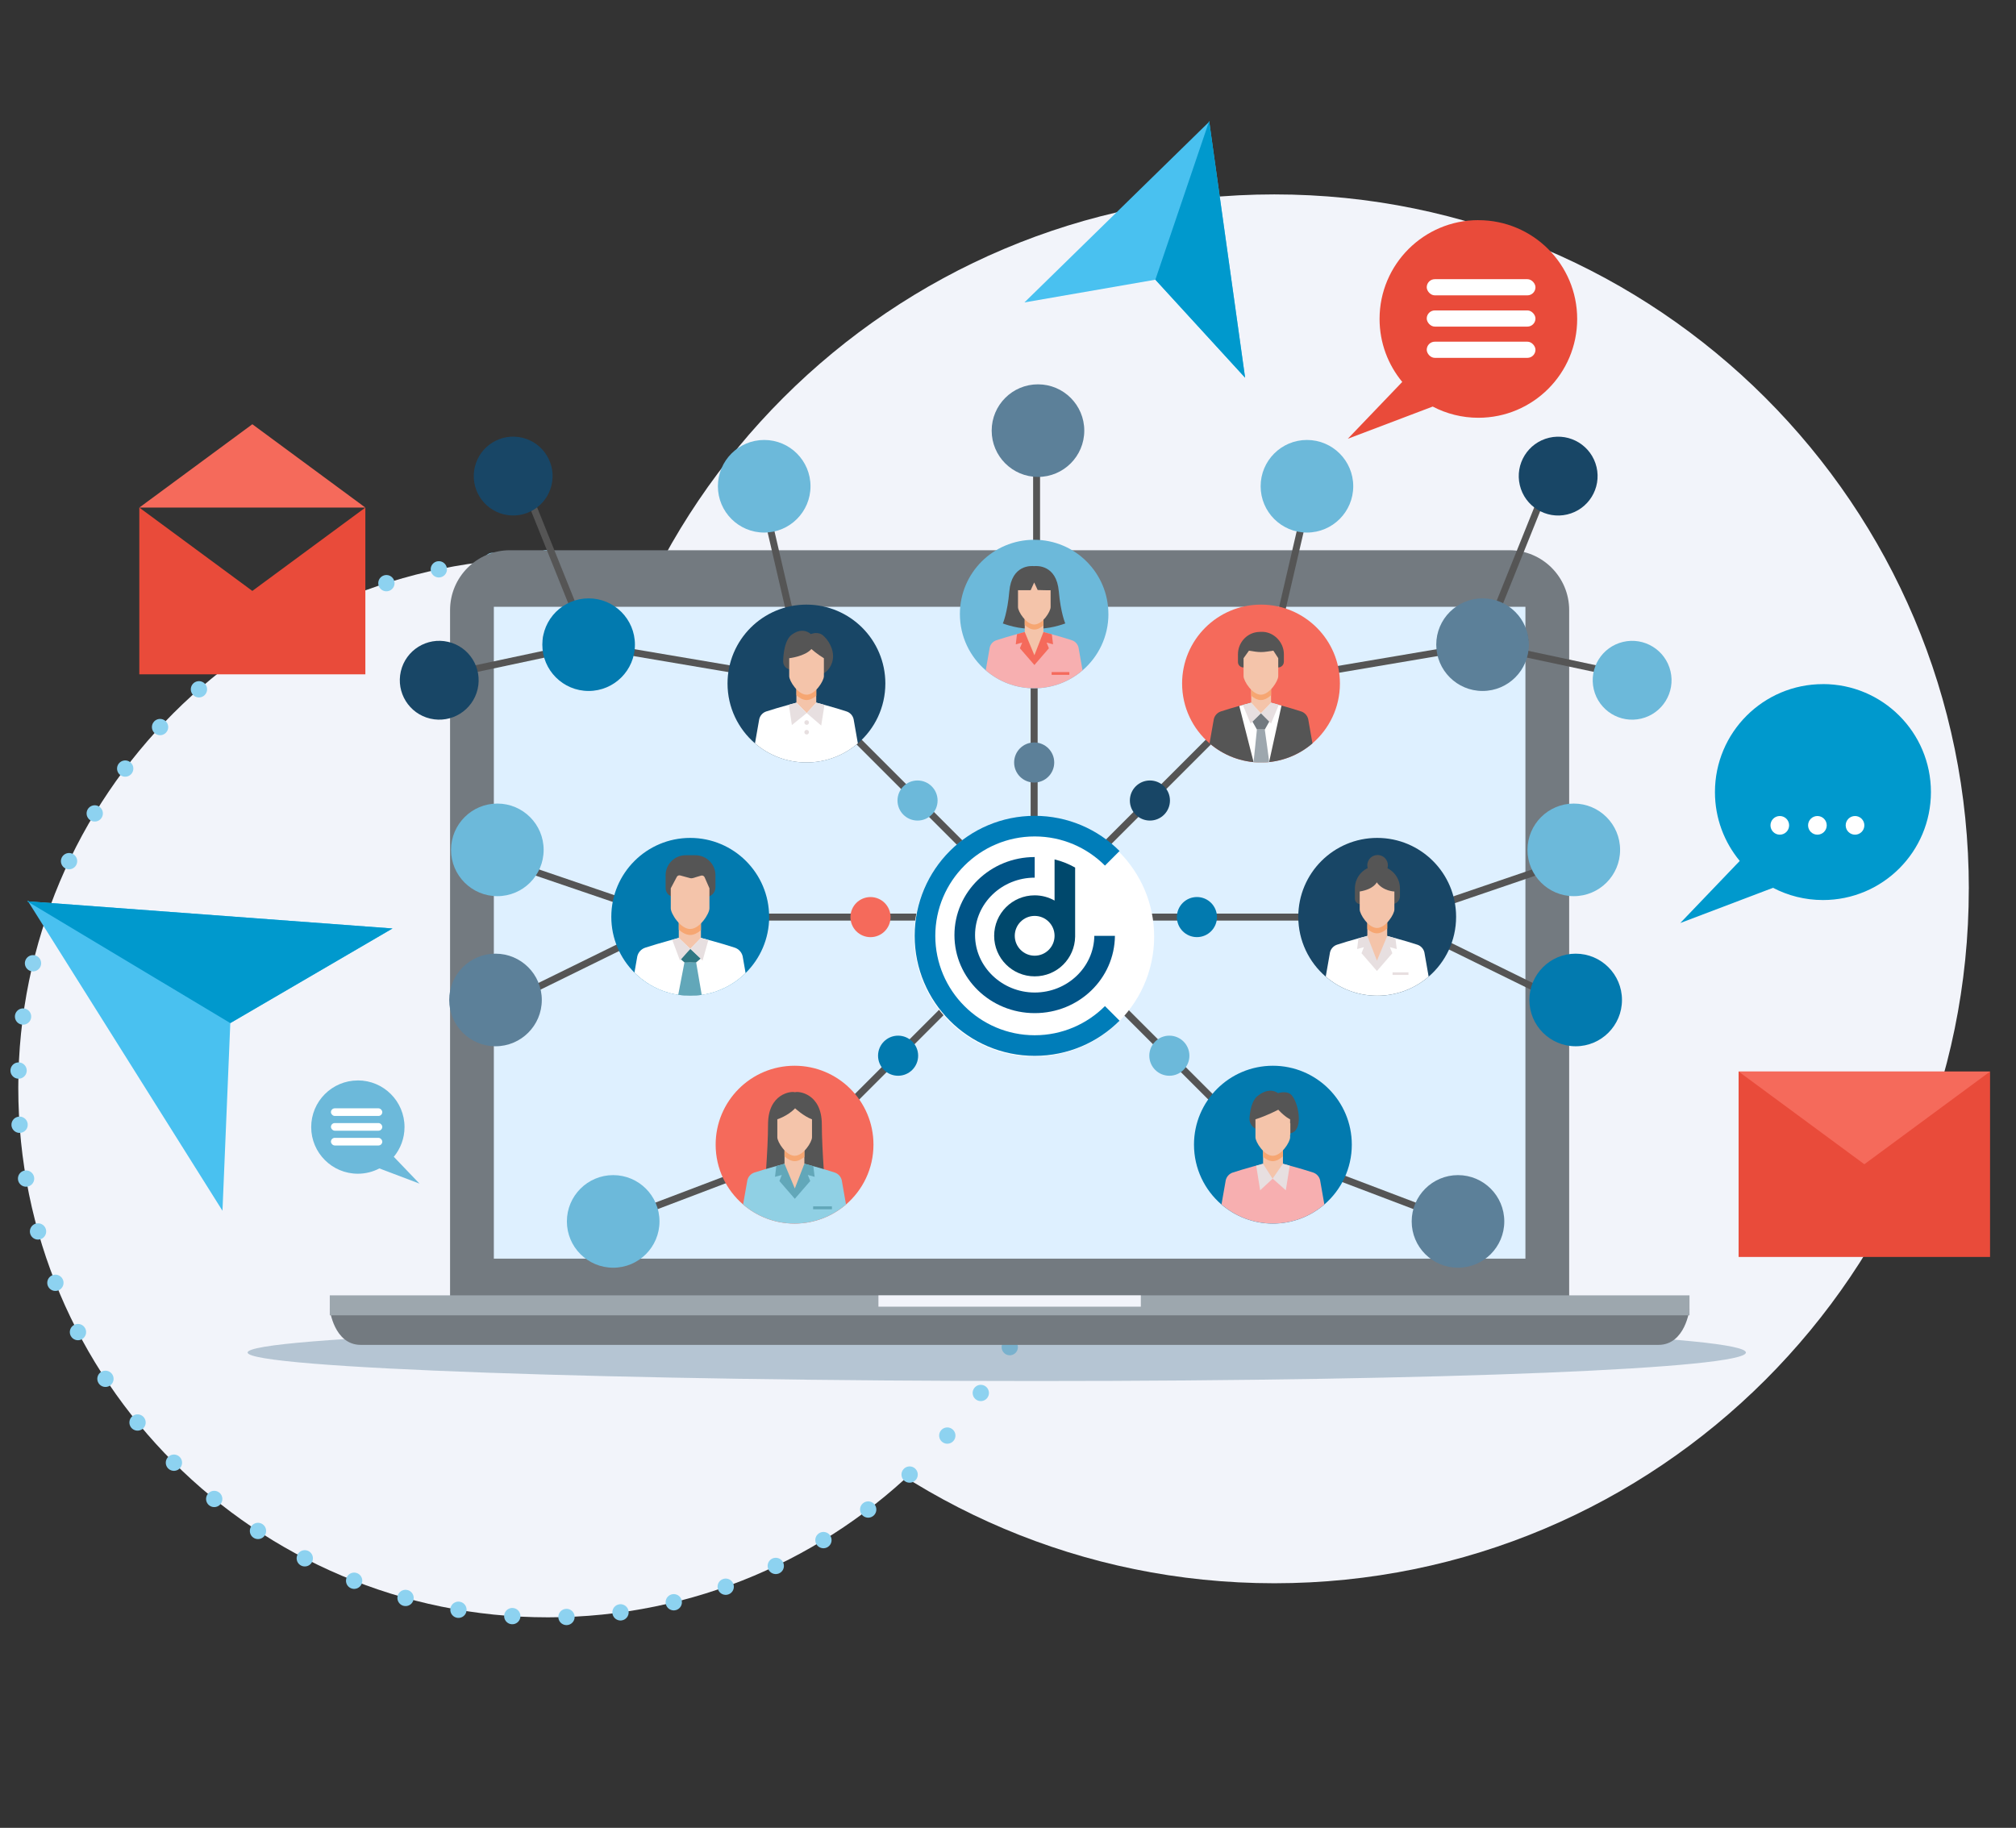 <?xml version="1.0" encoding="UTF-8"?>
<svg xmlns="http://www.w3.org/2000/svg" viewBox="0 0 536 486">
  <rect x="0" y="0" width="536" height="486" fill="#333333" stroke="none"/>
  <defs>
    <style>
      .cls-1 {
        fill: #f56a5b;
      }

      .cls-2 {
        fill: #f7afb0;
      }

      .cls-3, .cls-4 {
        fill: #f2f4fa;
      }

      .cls-5 {
        fill: #f4c4aa;
      }

      .cls-6 {
        fill: #027aaf;
      }

      .cls-7 {
        fill: #005487;
      }

      .cls-8 {
        fill: #00486c;
      }

      .cls-9 {
        fill: #007db9;
      }

      .cls-10 {
        fill: #e94b3a;
      }

      .cls-11 {
        fill: #e9be97;
      }

      .cls-12 {
        fill: #f6a672;
      }

      .cls-13 {
        fill: #e7dfe0;
      }

      .cls-14 {
        fill: #fff;
      }

      .cls-15 {
        fill: #0099cd;
      }

      .cls-16 {
        fill: #9da7ae;
      }

      .cls-17 {
        fill: #90d0e4;
      }

      .cls-18 {
        fill: #737a80;
      }

      .cls-19 {
        fill: #307783;
      }

      .cls-20 {
        fill: #def0ff;
      }

      .cls-21 {
        fill: #184666;
      }

      .cls-22 {
        fill: #6cb9da;
      }

      .cls-23 {
        fill: #555;
      }

      .cls-24 {
        fill: #62a7b9;
      }

      .cls-25, .cls-26 {
        fill: #5c8099;
      }

      .cls-27 {
        fill: #49c1f0;
      }

      .cls-4 {
        stroke: #8dd2f0;
        stroke-dasharray: 0 0 0 14.42;
        stroke-linecap: round;
        stroke-linejoin: round;
        stroke-width: 4.33px;
      }

      .cls-28 {
        fill: none;
        stroke: #555;
        stroke-miterlimit: 10;
        stroke-width: 1.84px;
      }

      .cls-26 {
        opacity: .4;
      }
    </style>
  </defs>
  <g id="Vorteile_Ausspieler" data-name="Vorteile Ausspieler"/>
  <g id="anonym"/>
  <g id="Zielgruppe"/>
  <g id="Verbreitung">
    <path class="cls-3" d="M523.45,236.33c0,101.98-82.67,184.64-184.65,184.64s-184.64-82.67-184.64-184.64S236.83,51.69,338.81,51.69s184.65,82.67,184.65,184.64Z"/>
    <path class="cls-4" d="M286.51,289.2c0,77.77-63.05,140.83-140.83,140.83S4.86,366.97,4.86,289.2s63.05-140.82,140.82-140.82,140.83,63.05,140.83,140.82Z"/>
    <path class="cls-26" d="M65.83,359.62c0-4.19,99.75-7.58,209.76-7.58s188.6,3.39,188.6,7.58-78.59,7.58-188.6,7.58-209.76-3.4-209.76-7.58Z"/>
    <path class="cls-18" d="M417.2,346.74V162.22c0-8.79-7.12-15.92-15.92-15.92H135.58c-8.79,0-15.92,7.13-15.92,15.92v184.52H417.2Z"/>
    <path class="cls-18" d="M440.93,357.59H95.93c-7.16,0-8.26-9.47-8.26-9.47H449.19s-1.1,9.47-8.26,9.47Z"/>
    <rect class="cls-16" x="87.68" y="344.42" width="361.51" height="5.31"/>
    <rect class="cls-3" x="233.55" y="344.42" width="69.77" height="3.01"/>
    <rect class="cls-20" x="131.3" y="161.34" width="274.27" height="173.32"/>
    <g>
      <polyline class="cls-28" points="412.57 125.79 394.22 171.41 433.02 179.68"/>
      <circle class="cls-21" cx="414.28" cy="126.57" r="10.48" transform="translate(-18 98.57) rotate(-13.28)"/>
      <circle class="cls-22" cx="433.94" cy="180.85" r="10.48" transform="translate(-29.94 104.54) rotate(-13.28)"/>
      <polyline class="cls-28" points="138.15 125.79 156.5 171.41 117.69 179.68"/>
      <line class="cls-28" x1="275.6" y1="122.51" x2="275.6" y2="165.75"/>
      <line class="cls-28" x1="338.64" y1="306.39" x2="387.92" y2="325.11"/>
      <line class="cls-28" x1="370.2" y1="244.05" x2="419.91" y2="268.47"/>
      <line class="cls-28" x1="369.34" y1="245.12" x2="421.76" y2="227.24"/>
      <polyline class="cls-28" points="406.24 169.44 336.4 181.26 348.6 128.79"/>
      <circle class="cls-25" cx="394.17" cy="171.41" r="12.31"/>
      <circle class="cls-6" cx="418.93" cy="265.88" r="12.31"/>
      <circle class="cls-25" cx="387.64" cy="324.76" r="12.31"/>
      <circle class="cls-22" cx="418.43" cy="225.97" r="12.31"/>
      <circle class="cls-22" cx="347.48" cy="129.29" r="12.31"/>
      <line class="cls-28" x1="212.02" y1="306.39" x2="162.75" y2="325.11"/>
      <line class="cls-28" x1="180.47" y1="244.05" x2="130.75" y2="268.47"/>
      <line class="cls-28" x1="181.33" y1="245.12" x2="128.91" y2="227.24"/>
      <polyline class="cls-28" points="144.43 169.44 214.26 181.26 202.07 128.79"/>
      <rect class="cls-23" x="282.47" y="204.84" width="60.67" height="1.86" rx=".77" ry=".77" transform="translate(-53.88 281.45) rotate(-45)"/>
      <circle class="cls-21" cx="305.73" cy="212.85" r="5.33"/>
      <path class="cls-1" d="M314.29,181.74c0,6.36,2.83,12.06,7.3,15.91,3.67,3.16,8.46,5.08,13.68,5.08s10.01-1.91,13.68-5.08c4.47-3.85,7.3-9.55,7.3-15.91,0-11.59-9.39-20.98-20.98-20.98s-20.98,9.39-20.98,20.98Z"/>
      <path class="cls-23" d="M321.59,197.65c3.67,3.16,8.46,5.08,13.68,5.08s10.01-1.91,13.68-5.08l-1.13-6.43c-.22-.96-.93-1.74-1.86-2.05-1.58-.53-3.94-1.21-5.69-1.69-.27-.08-.53-.15-.77-.21-.9-.25-1.5-.41-1.5-.41l-.07-.02-2.59-.63v-.03l-.07,.02-.07-.02v.03l-2.52,.61-.14,.03s-.68,.18-1.69,.46h0c-.31,.08-.65,.18-1,.28-1.69,.47-3.82,1.09-5.27,1.58-.93,.31-1.64,1.09-1.86,2.05l-1.13,6.43Z"/>
      <path class="cls-14" d="M340.72,187.6l-3.3,15.02c-.7,.07-1.42,.11-2.14,.11-.67,0-1.33-.03-1.98-.09l-3.81-14.93c.13-.03,.25-.07,.38-.11,.2-.06,.39-.11,.57-.16,.15-.04,.29-.08,.43-.12,1-.28,1.69-.46,1.69-.46l.09-.02h.05l2.52-.63v-.03l.07,.02,.07-.02v.03l2.58,.63h.01l.07,.02s.6,.16,1.5,.41c.16,.04,.32,.09,.5,.14,.09,.03,.18,.05,.27,.07,.14,.04,.29,.08,.44,.12Z"/>
      <rect class="cls-23" x="235.95" y="175.44" width="1.86" height="60.67" rx=".77" ry=".77" transform="translate(-76.12 227.77) rotate(-45)"/>
      <circle class="cls-22" cx="243.95" cy="212.85" r="5.33"/>
      <path class="cls-21" d="M235.39,181.74c0,6.36-2.83,12.06-7.3,15.91-3.67,3.16-8.46,5.08-13.68,5.08s-10.01-1.91-13.68-5.08c-4.47-3.85-7.3-9.55-7.3-15.91,0-11.59,9.39-20.98,20.98-20.98s20.98,9.39,20.98,20.98Z"/>
      <rect class="cls-23" x="201.37" y="286.84" width="60.67" height="1.86" rx=".77" ry=".77" transform="translate(-135.62 248.13) rotate(-45)"/>
      <circle class="cls-6" cx="238.78" cy="280.7" r="5.33"/>
      <rect class="cls-23" x="220.51" y="213.51" width="1.86" height="60.67" rx=".75" ry=".75" transform="translate(-22.4 465.29) rotate(-90)"/>
      <circle class="cls-1" cx="231.45" cy="243.84" r="5.33" transform="translate(-75.08 105.75) rotate(-22.24)"/>
      <rect class="cls-23" x="274.02" y="162.4" width="1.86" height="60.67" rx=".75" ry=".75"/>
      <circle class="cls-25" cx="274.96" cy="202.74" r="5.33"/>
      <path class="cls-6" d="M204.5,243.77c0,5.86-2.4,11.15-6.27,14.96-.33,.33-.67,.64-1.03,.95-2.94,2.53-6.6,4.27-10.63,4.85-1,.15-2.02,.22-3.06,.22s-2.16-.08-3.2-.24c-3.97-.61-7.58-2.33-10.48-4.83-.4-.35-.79-.7-1.16-1.08-3.79-3.8-6.14-9.04-6.14-14.83,0-11.59,9.4-20.98,20.98-20.98s20.98,9.39,20.98,20.98Z"/>
      <g>
        <path class="cls-1" d="M232.23,304.35c0,6.36-2.83,12.06-7.3,15.91-3.67,3.16-8.46,5.08-13.68,5.08s-10.01-1.91-13.68-5.08c-4.47-3.85-7.3-9.55-7.3-15.91,0-11.59,9.39-20.98,20.98-20.98s20.98,9.39,20.98,20.98Z"/>
        <g>
          <path class="cls-23" d="M218.5,298.97c0-8.23-6.22-8.91-7.15-8.55-.93-.36-7.15,.31-7.15,8.55,0,6.92-1.01,18.38-1.01,18.38h16.32s-1.01-11.45-1.01-18.38Z"/>
          <path class="cls-17" d="M224.93,320.25c-3.67,3.16-8.46,5.08-13.68,5.08s-10.01-1.91-13.68-5.08l1.13-6.43c.22-.96,.93-1.74,1.86-2.05,1.58-.53,3.94-1.21,5.69-1.69,.27-.08,.53-.15,.77-.21,.9-.25,1.5-.41,1.5-.41l.07-.02,2.59-.63v-.03l.07,.02,.07-.02v.03l2.52,.61,.14,.03s.68,.18,1.69,.46h0c.31,.08,.65,.18,1,.28,1.69,.47,3.82,1.09,5.27,1.58,.93,.31,1.64,1.09,1.86,2.05l1.13,6.43Z"/>
          <path class="cls-24" d="M206.05,312.91l1.81-.5-.64,1.61,4.1,4.73,4.1-4.73-.64-1.61,1.81,.5-.35-2.84c-.2-.06-.4-.11-.58-.16h0c-1-.28-1.69-.46-1.69-.46l-.14-.03-2.52-.61v-.03l-.07,.02-.07-.02v.03l-2.59,.63-.07,.02s-.6,.16-1.5,.41c-.19,.05-.4,.11-.61,.17l-.35,2.88Z"/>
          <polygon class="cls-5" points="213.86 309.44 211.32 316 208.58 309.44 208.58 304.65 213.86 304.65 213.86 309.44"/>
          <path class="cls-12" d="M208.58,307.47c.83,.75,1.78,1.27,2.72,1.27,.88,0,1.77-.46,2.56-1.14v-2.95h-5.28v2.81Z"/>
          <path class="cls-5" d="M215.89,297.61v4.78c0,1.27-2.3,4.92-4.6,4.92-2.31,0-4.62-3.65-4.62-4.92v-4.78s2.86-.92,4.72-2.93c0,0,2.27,2.12,4.49,2.93Z"/>
          <rect class="cls-24" x="216.19" y="320.76" width="5" height=".77"/>
        </g>
      </g>
      <rect class="cls-23" x="317.05" y="257.44" width="1.86" height="60.67" rx=".77" ry=".77" transform="translate(-110.35 309.13) rotate(-45)"/>
      <circle class="cls-22" cx="310.9" cy="280.7" r="5.33"/>
      <rect class="cls-23" x="327.3" y="213.51" width="1.86" height="60.67" rx=".75" ry=".75" transform="translate(84.39 572.08) rotate(-90)"/>
      <circle class="cls-6" cx="318.23" cy="243.84" r="5.33"/>
      <path class="cls-6" d="M317.45,304.35c0,6.36,2.83,12.06,7.3,15.91,3.67,3.16,8.46,5.08,13.68,5.08s10.01-1.91,13.68-5.08c4.47-3.85,7.3-9.55,7.3-15.91,0-11.59-9.39-20.98-20.98-20.98s-20.98,9.39-20.98,20.98Z"/>
      <path class="cls-22" d="M294.7,163.26c0,5.98-2.66,11.35-6.87,14.97-3.46,2.98-7.96,4.78-12.88,4.78s-9.42-1.8-12.87-4.78c-4.21-3.62-6.87-8.98-6.87-14.97,0-10.9,8.84-19.74,19.74-19.74s19.74,8.84,19.74,19.74Z"/>
      <path class="cls-2" d="M287.83,178.22c-3.46,2.98-7.96,4.78-12.88,4.78s-9.42-1.8-12.87-4.78l1.06-6.05c.21-.9,.87-1.63,1.75-1.93,1.48-.5,3.71-1.14,5.35-1.59,.26-.07,.5-.14,.72-.2,.85-.23,1.41-.38,1.41-.38h.06l2.44-.61v-.03l.07,.02,.07-.02v.03l2.37,.58,.13,.03s.64,.17,1.59,.43h0c.29,.08,.61,.17,.94,.26,1.59,.45,3.59,1.02,4.96,1.48,.88,.3,1.54,1.03,1.75,1.93l1.06,6.05Z"/>
      <path class="cls-1" d="M270.06,171.32l1.71-.47-.6,1.52,3.85,4.45,3.85-4.45-.6-1.52,1.71,.47-.33-2.67c-.19-.05-.37-.1-.54-.15h0c-.94-.26-1.59-.43-1.59-.43l-.13-.03-2.37-.58v-.03l-.07,.02-.07-.02v.03l-2.44,.59h-.06s-.56,.17-1.41,.4c-.18,.05-.37,.1-.58,.16l-.33,2.71Z"/>
      <rect class="cls-1" x="279.6" y="178.7" width="4.71" height=".73"/>
      <path class="cls-14" d="M306.86,249.04c0,9.35-4.03,17.77-10.44,23.6-5.35,4.87-12.36,7.94-20.08,8.27-.46,.02-.92,.03-1.39,.03-.13,0-.25,0-.38,0-8.12-.1-15.51-3.22-21.09-8.3-6.41-5.84-10.44-14.25-10.44-23.6,0-17.62,14.29-31.91,31.91-31.91s31.91,14.29,31.91,31.91Z"/>
      <g>
        <path class="cls-23" d="M182.27,227.4h2.63c2.93,0,5.32,2.38,5.32,5.32v3.2c0,1.43-1.16,2.58-2.58,2.58h-8.29c-1.31,0-2.38-1.07-2.38-2.38v-3.4c0-2.93,2.38-5.32,5.32-5.32Z"/>
        <path class="cls-14" d="M198.23,258.73c-.33,.33-.67,.64-1.03,.95-3.67,3.16-8.46,5.08-13.68,5.08s-10.01-1.91-13.68-5.08c-.4-.35-.79-.7-1.16-1.08l.76-4.32c.25-1.07,1.04-1.94,2.08-2.29,1.76-.59,4.4-1.35,6.35-1.89,.3-.08,.59-.16,.86-.24,1.01-.28,1.68-.46,1.68-.46l.07-.02,2.89-.7v-.04l.08,.02,.08-.02v.04l2.81,.68,.15,.04s.76,.2,1.88,.51h0c.34,.1,.72,.2,1.12,.31,1.89,.53,4.26,1.21,5.88,1.76,1.04,.35,1.83,1.22,2.08,2.29l.78,4.45Z"/>
        <polygon class="cls-5" points="186.36 249.39 183.52 252.3 180.47 249.39 180.47 244.05 186.36 244.05 186.36 249.39"/>
        <path class="cls-12" d="M180.47,247.18c.93,.83,1.98,1.42,3.04,1.42,.99,0,1.97-.52,2.85-1.27v-3.29h-5.89v3.14Z"/>
        <path class="cls-5" d="M188.62,236.19v5.33c0,1.41-2.56,5.48-5.13,5.49-2.57,0-5.15-4.07-5.15-5.49v-5.33l1.6-3.03c.17-.33,.55-.49,.91-.39l2.59,.71c.24,.07,.5,.06,.74,0l2.21-.66c.38-.12,.79,.07,.95,.44l1.29,2.95Z"/>
        <path class="cls-24" d="M186.58,264.53c-1,.15-2.02,.22-3.06,.22s-2.16-.08-3.2-.24l1.65-8.59c-.13-.16,1.01-.08,1.56-.03,.55-.05,1.69-.13,1.56,.03l1.48,8.61Z"/>
        <polygon class="cls-19" points="185.08 255.89 186.35 254.83 183.55 252.28 183.55 252.27 183.54 252.28 183.54 252.27 183.54 252.28 180.74 254.83 181.97 255.89 185.08 255.89"/>
        <path class="cls-13" d="M183.54,252.28l-2.75,3.12-2.07-5.54c1.01-.28,1.68-.46,1.68-.46l.07-.02,3.07,2.89Z"/>
        <path class="cls-13" d="M188.35,249.92l-1.55,5.49-3.26-3.12,2.78-2.91h0l.15,.04s.76,.2,1.88,.51Z"/>
      </g>
      <g>
        <path class="cls-14" d="M228.09,197.65c-3.67,3.17-8.46,5.08-13.68,5.08s-10.01-1.91-13.68-5.08l1.13-6.43c.22-.96,.93-1.74,1.86-2.05,1.58-.53,3.94-1.21,5.69-1.69,.11-.03,.22-.06,.33-.09,.15-.04,.3-.08,.44-.12,.9-.25,1.5-.41,1.5-.41l.07-.02,2.59-.63v-.03l.07,.02,.07-.02v.03l2.52,.61h.05l.08,.03s.69,.18,1.69,.46c.13,.03,.25,.07,.39,.11h0c.2,.05,.4,.11,.61,.17,1.69,.47,3.82,1.09,5.27,1.58,.94,.31,1.64,1.09,1.86,2.05l1.13,6.43Z"/>
        <polygon class="cls-5" points="217.02 186.84 214.48 189.61 211.74 186.84 211.74 182.05 217.02 182.05 217.02 186.84"/>
        <path class="cls-12" d="M211.74,184.86c.83,.75,1.78,1.27,2.72,1.27,.88,0,1.77-.46,2.56-1.14v-2.95h-5.28v2.81Z"/>
        <path class="cls-23" d="M209.9,178c-1.01-.25-1.71-1.16-1.68-2.2,.06-2.16,.45-5.69,2.31-7.06,3.04-2.23,5.04-.14,5.04-.14,0,0,1.33-.61,2.66-.03,1.33,.58,5,5.02,2.3,9.02s-8.03,1.05-8.03,1.05l-2.6-.64Z"/>
        <path class="cls-5" d="M219.05,175.01v4.78c0,1.27-2.3,4.92-4.6,4.92-2.31,0-4.62-3.65-4.62-4.92v-4.78s4.15-.45,5.9-2.44c0,0,1.52,1.37,3.31,2.44Z"/>
      </g>
      <path class="cls-13" d="M214.47,189.61l-3.93,3.17-.81-5.39c.15-.04,.3-.08,.44-.12,.9-.25,1.5-.41,1.5-.41l.07-.02,2.73,2.77Z"/>
      <path class="cls-13" d="M219.21,187.42l-.87,5.5-3.86-3.32,2.56-2.77h0l.08,.02s.69,.18,1.69,.46c.13,.03,.25,.07,.39,.11Z"/>
      <path class="cls-13" d="M215.08,192.11c0,.34-.27,.61-.61,.61s-.61-.27-.61-.61,.27-.61,.61-.61,.61,.27,.61,.61Z"/>
      <path class="cls-13" d="M215.08,194.68c0,.34-.27,.61-.61,.61s-.61-.27-.61-.61,.27-.61,.61-.61,.61,.27,.61,.61Z"/>
      <path class="cls-23" d="M283.23,165.77s-1.21-2.75-1.72-8.53c-.62-7.16-5.91-6.79-6.58-6.71-.66-.08-5.95-.45-6.58,6.71-.5,5.78-1.72,8.53-1.72,8.53,0,0,4.7,1.81,8.29,1.26,3.59,.55,8.29-1.26,8.29-1.26Z"/>
      <polygon class="cls-5" points="277.42 168.05 275.02 174.22 272.45 168.05 272.45 163.55 277.42 163.55 277.42 168.05"/>
      <path class="cls-12" d="M272.45,166.19c.78,.7,1.67,1.2,2.56,1.2,.83,0,1.66-.44,2.41-1.07v-2.78h-4.97v2.65Z"/>
      <path class="cls-5" d="M279.33,156.92v4.5c0,1.19-2.16,4.62-4.33,4.63-2.17,0-4.34-3.43-4.34-4.63v-4.5h3.37l.93-2.05,.93,2.01s3.53,.12,3.45,.04Z"/>
      <path class="cls-13" d="M335.21,189.65l-2.71,2.74-2.07-4.95c.15-.04,.29-.08,.43-.12,1-.28,1.69-.46,1.69-.46l.09-.02h.03l2.54,2.81Z"/>
      <path class="cls-13" d="M340.01,187.4l-2.08,4.98-2.71-2.74,2.7-2.81h.02l.07,.02s.6,.16,1.5,.41c.16,.04,.32,.09,.5,.14Z"/>
      <polygon class="cls-18" points="335.25 189.66 333 191.88 334.18 193.97 335 193.97 335.46 193.97 336.28 193.97 337.46 191.88 335.25 189.66"/>
      <path class="cls-16" d="M336.28,193.97h-2.1l-.89,8.66c.65,.06,1.31,.09,1.98,.09,.72,0,1.44-.04,2.14-.11,.1,0-1.14-8.65-1.14-8.65Z"/>
      <path class="cls-23" d="M341.35,175.97v-2.03c0-3.06-2.49-5.78-5.55-5.94-.06,0-.12,0-.19,0h0c-.09,0-.17,0-.26,0-.08,0-.16,0-.25,0h0c-.29,.01-.56,.03-.82,.06-2.95,.36-5.14,2.93-5.14,5.9v2.07c0,.79,.64,1.43,1.43,1.43h9.28c.82,0,1.49-.67,1.49-1.49Z"/>
      <g>
        <polygon class="cls-5" points="332.66 186.84 335.21 189.65 337.94 186.84 337.94 182.05 332.66 182.05 332.66 186.84"/>
        <path class="cls-12" d="M337.94,184.86c-.83,.75-1.78,1.27-2.72,1.27-.88,0-1.77-.46-2.56-1.14v-2.95h5.28v2.81Z"/>
        <path class="cls-5" d="M339.85,175.01v4.78c0,1.27-2.31,4.92-4.62,4.92-2.3,0-4.6-3.65-4.6-4.92v-4.78l1.43-2,1.66,.25c1.01,.15,2.04,.16,3.06,0l1.77-.26,1.3,2Z"/>
      </g>
      <path class="cls-21" d="M345.18,243.77c0,6.36,2.83,12.06,7.3,15.91,3.67,3.16,8.46,5.08,13.68,5.08s10.01-1.91,13.68-5.08c4.47-3.85,7.3-9.55,7.3-15.91,0-11.59-9.39-20.98-20.98-20.98s-20.98,9.39-20.98,20.98Z"/>
      <path class="cls-23" d="M366.22,230.23h0c-3.31,0-5.99,2.68-5.99,5.99v2.72c0,.81,.66,1.47,1.47,1.47h8.37c1.18,0,2.14-.96,2.14-2.14v-2.05c0-3.31-2.68-5.99-5.99-5.99Z"/>
      <g>
        <path class="cls-14" d="M352.48,259.67c3.67,3.16,8.46,5.08,13.68,5.08s10.01-1.91,13.68-5.08l-1.13-6.43c-.22-.96-.93-1.74-1.86-2.05-1.58-.53-3.94-1.21-5.69-1.69-.27-.08-.53-.15-.77-.21-.9-.25-1.5-.41-1.5-.41l-.07-.02-2.59-.63v-.03l-.07,.02-.07-.02v.03l-2.52,.61-.14,.03s-.68,.18-1.69,.46h0c-.31,.08-.65,.18-1,.28-1.69,.47-3.82,1.09-5.27,1.58-.93,.31-1.64,1.09-1.86,2.05l-1.13,6.43Z"/>
        <path class="cls-13" d="M371.36,252.34l-1.81-.5,.64,1.61-4.1,4.73-4.1-4.73,.64-1.61-1.81,.5,.35-2.84c.2-.06,.4-.11,.58-.16h0c1-.28,1.69-.46,1.69-.46l.14-.03,2.52-.61v-.03l.07,.02,.07-.02v.03l2.59,.63,.07,.02s.6,.16,1.5,.41c.19,.05,.4,.11,.61,.17l.35,2.88Z"/>
        <polygon class="cls-5" points="363.54 248.87 366.09 255.42 368.82 248.87 368.82 244.08 363.54 244.08 363.54 248.87"/>
        <path class="cls-12" d="M368.82,246.89c-.83,.75-1.78,1.27-2.72,1.27-.88,0-1.77-.46-2.56-1.14v-2.95h5.28v2.81Z"/>
        <path class="cls-5" d="M361.51,237.04v4.78c0,1.27,2.3,4.92,4.6,4.92,2.31,0,4.62-3.65,4.62-4.92v-4.78s-3.01-.07-4.69-2.44c0,0-.75,1.82-4.53,2.44Z"/>
      </g>
      <rect class="cls-13" x="370.24" y="258.53" width="4.23" height=".69"/>
      <circle class="cls-23" cx="366.27" cy="230.08" r="2.74" transform="translate(58.2 533.7) rotate(-76.72)"/>
      <path class="cls-23" d="M334.43,300.36c-1.41-.38-2.34-1.71-2.22-3.17,.16-1.96,.65-4.54,2.08-5.72,3.3-2.72,5.5-.81,5.5-.81,0,0,1.98-.67,3.24,.2,1.85,1.27,3.53,8.13,1.04,10.04-1.71,1.31-6.69,.25-9.64-.54Z"/>
      <g>
        <path class="cls-2" d="M352.12,320.25c-3.67,3.16-8.46,5.08-13.68,5.08s-10.01-1.91-13.68-5.08l1.13-6.43c.22-.96,.93-1.74,1.86-2.05,1.46-.49,3.58-1.1,5.27-1.58,.35-.1,.68-.19,.98-.27h.03c1-.28,1.69-.47,1.69-.47l.09-.02h.04l2.52-.63v-.03l.07,.02,.07-.02v.03l2.59,.63,.06,.02s.6,.16,1.5,.41c.24,.06,.5,.14,.77,.21,1.74,.48,4.11,1.16,5.69,1.69,.93,.31,1.64,1.09,1.86,2.05l1.13,6.43Z"/>
        <polygon class="cls-5" points="335.82 309.44 338.36 313.41 341.1 309.44 341.1 304.65 335.82 304.65 335.82 309.44"/>
        <path class="cls-12" d="M341.1,307.47c-.83,.75-1.78,1.27-2.72,1.27-.88,0-1.77-.46-2.56-1.14v-2.95h5.28v2.81Z"/>
        <g>
          <path class="cls-11" d="M343.07,301.73c-.85,0-1.54-.69-1.54-1.54s.69-1.54,1.54-1.54"/>
          <path class="cls-5" d="M333.79,297.61v4.78c0,1.27,2.3,4.92,4.6,4.92,2.31,0,4.62-3.65,4.62-4.92v-4.78s-1.29-.54-3.15-2.55c0,0-3.07,1.62-6.06,2.55Z"/>
        </g>
      </g>
      <path class="cls-13" d="M338.36,313.41l-3.32,3.07-1.05-6.55h.03c1-.28,1.69-.47,1.69-.47l.09-.02h.02l2.54,3.97Z"/>
      <path class="cls-13" d="M338.36,313.37l3.5,3.11,1.05-6.55h-.03c-1-.28-1.69-.47-1.69-.47l-.09-.02h-.02l-2.73,3.93Z"/>
      <circle class="cls-6" cx="156.5" cy="171.41" r="12.31"/>
      <circle class="cls-21" cx="136.44" cy="126.57" r="10.48" transform="translate(-18.52 229.65) rotate(-76.48)"/>
      <circle class="cls-21" cx="116.77" cy="180.85" r="10.48" transform="translate(-85.83 253.61) rotate(-76.9)"/>
      <circle class="cls-25" cx="131.74" cy="265.88" r="12.31"/>
      <circle class="cls-22" cx="163.03" cy="324.76" r="12.31"/>
      <circle class="cls-22" cx="132.23" cy="225.97" r="12.31"/>
      <circle class="cls-22" cx="203.18" cy="129.29" r="12.31"/>
      <circle class="cls-25" cx="275.97" cy="114.5" r="12.31"/>
    </g>
    <g>
      <path class="cls-10" d="M393.06,58.53c-14.51,0-26.27,11.76-26.27,26.27,0,6.37,2.27,12.2,6.03,16.75h0l-14.47,15.11,22.57-8.56c3.63,1.9,7.76,2.98,12.14,2.98,14.51,0,26.27-11.76,26.27-26.27s-11.76-26.27-26.27-26.27Z"/>
      <g>
        <rect class="cls-14" x="379.33" y="74.23" width="28.91" height="4.3" rx="2.15" ry="2.15"/>
        <rect class="cls-14" x="379.33" y="82.54" width="28.91" height="4.3" rx="2.15" ry="2.15"/>
        <rect class="cls-14" x="379.33" y="90.85" width="28.91" height="4.3" rx="2.15" ry="2.15"/>
      </g>
    </g>
    <g>
      <path class="cls-15" d="M484.67,181.9c-15.86,0-28.71,12.85-28.71,28.71,0,6.96,2.48,13.33,6.59,18.3h0l-15.81,16.51,24.66-9.36c3.97,2.07,8.48,3.25,13.27,3.25,15.86,0,28.71-12.85,28.71-28.71s-12.85-28.71-28.71-28.71Z"/>
      <circle class="cls-14" cx="473.2" cy="219.45" r="2.48"/>
      <circle class="cls-14" cx="483.2" cy="219.45" r="2.48"/>
      <circle class="cls-14" cx="493.2" cy="219.45" r="2.48"/>
    </g>
    <g>
      <rect class="cls-10" x="462.25" y="284.91" width="66.85" height="49.3"/>
      <polygon class="cls-1" points="462.25 284.91 495.68 309.56 529.1 284.91 462.25 284.91"/>
    </g>
    <g>
      <polygon class="cls-10" points="67.09 157.12 37.04 134.96 37.04 179.29 97.14 179.29 97.14 134.96 67.09 157.12"/>
      <polygon class="cls-1" points="97.14 134.96 67.09 112.8 37.04 134.96 97.14 134.96"/>
    </g>
    <g>
      <path class="cls-22" d="M95.15,287.27c6.85,0,12.4,5.55,12.4,12.4,0,3.01-1.07,5.76-2.85,7.91h0l6.83,7.13-10.66-4.04c-1.72,.9-3.66,1.41-5.73,1.41-6.85,0-12.4-5.55-12.4-12.4,0-6.85,5.55-12.4,12.4-12.4Z"/>
      <g>
        <rect class="cls-14" x="87.98" y="294.68" width="13.65" height="2.03" rx="1.02" ry="1.02" transform="translate(189.62 591.4) rotate(-180)"/>
        <rect class="cls-14" x="87.98" y="298.61" width="13.65" height="2.03" rx="1.02" ry="1.02" transform="translate(189.62 599.25) rotate(180)"/>
        <rect class="cls-14" x="87.98" y="302.53" width="13.65" height="2.03" rx="1.02" ry="1.02" transform="translate(189.62 607.1) rotate(-180)"/>
      </g>
    </g>
    <g>
      <polygon class="cls-27" points="7.7 239.68 7.35 239.47 7.47 239.66 7.24 239.64 7.59 239.86 59.15 321.93 61.23 272.03 104.36 246.87 7.7 239.68"/>
      <polygon class="cls-15" points="7.7 239.68 7.35 239.47 7.47 239.66 7.24 239.64 7.59 239.86 61.23 272.03 104.36 246.87 7.7 239.68"/>
    </g>
    <g>
      <polygon class="cls-27" points="321.53 32.52 321.63 32.24 321.51 32.36 321.49 32.19 321.39 32.47 272.37 80.41 307.18 74.37 331.04 100.43 321.53 32.52"/>
      <polygon class="cls-15" points="321.53 32.52 321.63 32.24 321.51 32.36 321.49 32.19 321.39 32.47 307.18 74.37 331.04 100.43 321.53 32.52"/>
    </g>
    <g>
      <path class="cls-7" d="M290.95,248.83c-.11,8.33-7.18,15.07-15.85,15.07s-15.86-6.85-15.86-15.27,7.11-15.27,15.86-15.27v-5.48c-11.78,0-21.34,9.29-21.34,20.75s9.55,20.75,21.34,20.75,21.22-9.19,21.33-20.55h-5.48Z"/>
      <path class="cls-9" d="M275.1,275.26c-14.57,0-26.43-11.86-26.43-26.43s11.86-26.43,26.43-26.43c7.29,0,13.89,2.96,18.68,7.75l3.88-3.88c-5.77-5.77-13.75-9.35-22.56-9.35-17.62,0-31.91,14.29-31.91,31.91s14.29,31.91,31.91,31.91c8.81,0,16.79-3.57,22.56-9.35l-3.88-3.88c-4.79,4.79-11.39,7.75-18.68,7.75Z"/>
      <path class="cls-8" d="M285.86,230.68c-1.7-.96-3.54-1.7-5.48-2.17v5.71h0v5.23c-1.56-.88-3.36-1.39-5.29-1.39-5.95,0-10.77,4.82-10.77,10.77s4.82,10.77,10.77,10.77,10.66-4.72,10.76-10.57h0v-11.63h0v-6.71Zm-10.77,23.43c-2.91,0-5.29-2.37-5.29-5.29s2.37-5.29,5.29-5.29,5.29,2.37,5.29,5.29-2.37,5.29-5.29,5.29Z"/>
    </g>
  </g>
  <g id="Benutzerfreundlich"/>
  <g id="Pool"/>
  <g id="Matching-Service"/>
  <g id="Dokumente_hochladen" data-name="Dokumente hochladen"/>
  <g id="Approbation_vorhanden" data-name="Approbation vorhanden"/>
  <g id="Job_offer_2" data-name="Job offer 2"/>
  <g id="NO_headhunter" data-name="NO headhunter"/>
</svg>